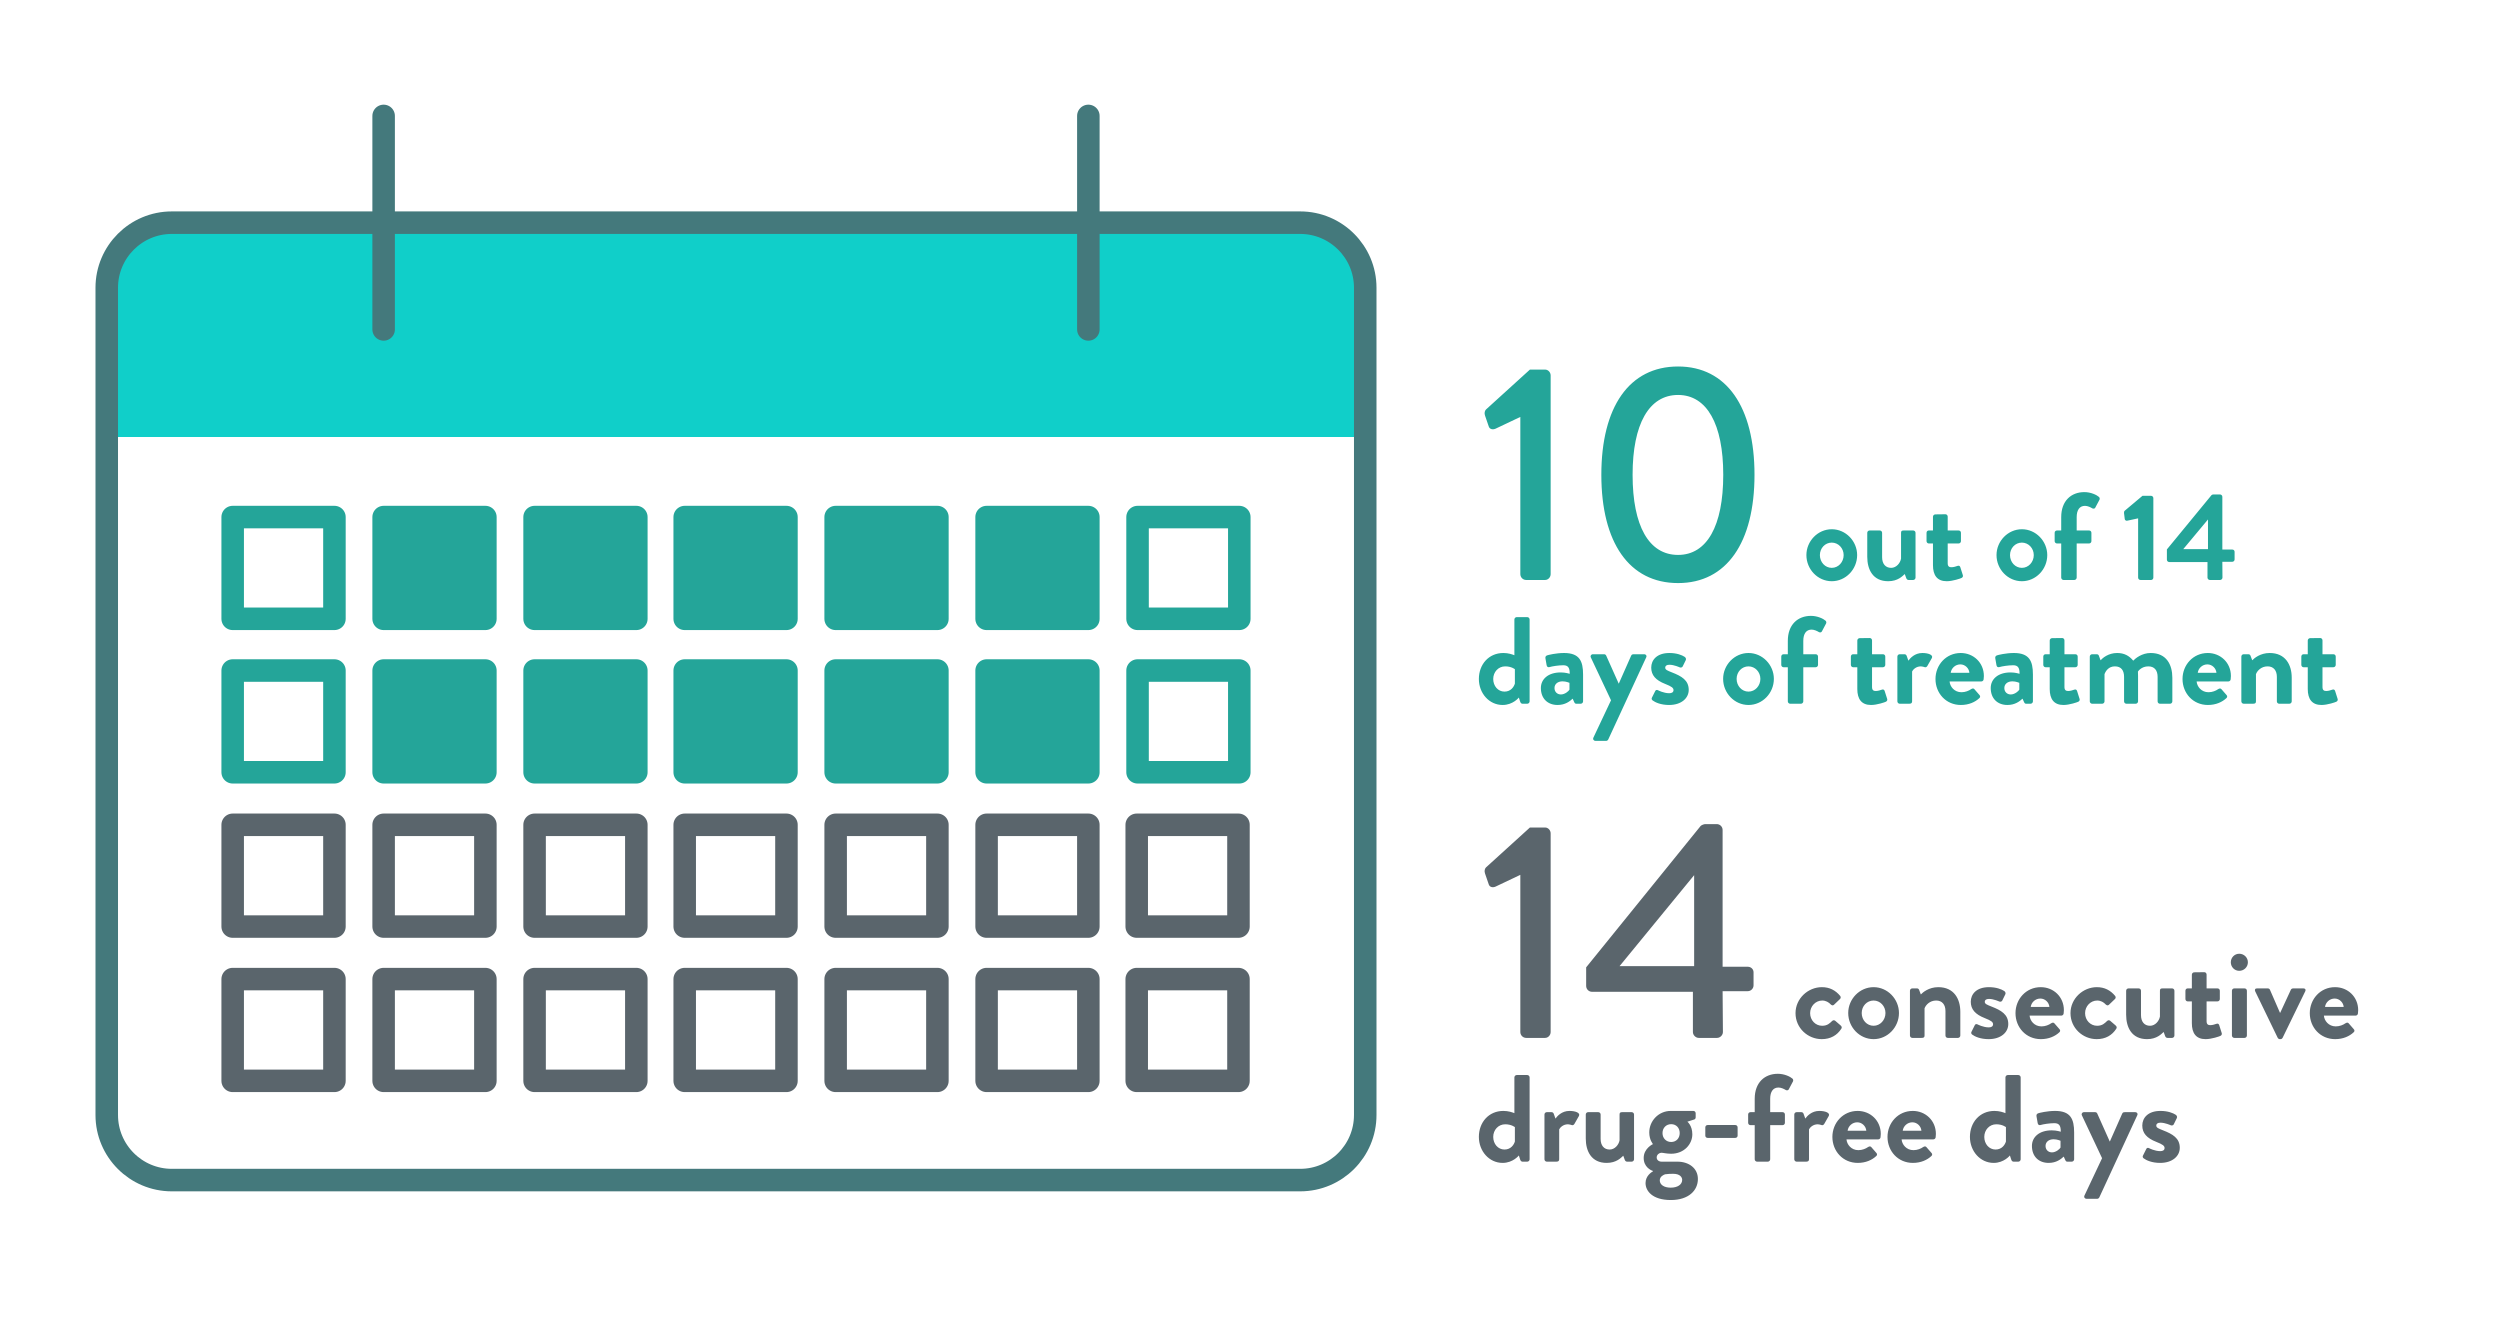 <svg width="404" height="215" viewBox="0 0 404 215" fill="none" xmlns="http://www.w3.org/2000/svg">
<path d="M245.685 92.775V67.375L241.685 69.275C241.235 69.475 240.735 69.375 240.585 68.925L239.985 67.175C239.835 66.775 239.935 66.375 240.135 66.175L247.235 59.725H249.685C250.185 59.725 250.585 60.175 250.585 60.675V92.775C250.585 93.275 250.185 93.725 249.685 93.725H246.635C246.085 93.725 245.685 93.275 245.685 92.775ZM271.177 94.225C263.277 94.225 258.777 87.675 258.777 76.725C258.777 65.775 263.277 59.225 271.177 59.225C279.027 59.225 283.527 65.775 283.527 76.725C283.527 87.675 279.027 94.225 271.177 94.225ZM271.177 89.675C275.827 89.675 278.477 85.025 278.477 76.725C278.477 68.525 275.827 63.825 271.177 63.825C266.477 63.825 263.827 68.525 263.827 76.725C263.827 85.025 266.477 89.675 271.177 89.675ZM291.914 89.705C291.914 87.445 293.754 85.525 296.014 85.525C298.274 85.525 300.114 87.445 300.114 89.705C300.114 92.005 298.274 93.925 296.014 93.925C293.754 93.925 291.914 92.005 291.914 89.705ZM294.094 89.705C294.094 90.845 294.934 91.765 296.014 91.765C297.074 91.765 297.934 90.845 297.934 89.705C297.934 88.585 297.074 87.685 296.014 87.685C294.934 87.685 294.094 88.585 294.094 89.705ZM301.749 89.985V86.105C301.749 85.885 301.929 85.725 302.129 85.725H303.769C303.969 85.725 304.149 85.885 304.149 86.105V90.045C304.149 91.105 304.689 91.765 305.609 91.765C306.449 91.765 307.089 90.985 307.209 90.265V86.105C307.209 85.805 307.329 85.725 307.649 85.725H309.169C309.369 85.725 309.549 85.885 309.549 86.105V93.345C309.549 93.545 309.369 93.725 309.169 93.725H308.429C308.229 93.725 308.109 93.585 308.049 93.425L307.809 92.765C307.449 93.085 306.709 93.925 305.129 93.925C302.649 93.925 301.749 92.025 301.749 89.985ZM312.368 91.345V87.825H311.688C311.488 87.825 311.328 87.645 311.328 87.445V86.105C311.328 85.885 311.488 85.725 311.688 85.725H312.368V83.505C312.368 83.305 312.548 83.125 312.748 83.125L314.388 83.105C314.588 83.105 314.748 83.285 314.748 83.485V85.725H316.508C316.728 85.725 316.888 85.885 316.888 86.105V87.445C316.888 87.645 316.728 87.825 316.508 87.825H314.748V91.025C314.748 91.585 315.048 91.665 315.368 91.665C315.708 91.665 316.128 91.525 316.348 91.445C316.568 91.365 316.728 91.465 316.788 91.665L317.188 92.925C317.268 93.125 317.168 93.325 316.968 93.405C316.868 93.465 315.568 93.925 314.588 93.925C313.048 93.925 312.368 92.965 312.368 91.345ZM322.637 89.705C322.637 87.445 324.477 85.525 326.737 85.525C328.997 85.525 330.837 87.445 330.837 89.705C330.837 92.005 328.997 93.925 326.737 93.925C324.477 93.925 322.637 92.005 322.637 89.705ZM324.817 89.705C324.817 90.845 325.657 91.765 326.737 91.765C327.797 91.765 328.657 90.845 328.657 89.705C328.657 88.585 327.797 87.685 326.737 87.685C325.657 87.685 324.817 88.585 324.817 89.705ZM333.092 93.345V87.825H332.412C332.192 87.825 332.032 87.645 332.032 87.445V86.105C332.032 85.885 332.192 85.725 332.412 85.725H333.092V83.565C333.092 80.925 334.712 79.525 336.832 79.525C337.892 79.525 338.832 79.985 339.192 80.305C339.312 80.405 339.352 80.625 339.272 80.765L338.592 82.045C338.512 82.205 338.292 82.245 338.112 82.145C337.852 81.985 337.372 81.745 336.932 81.745C336.072 81.745 335.592 82.405 335.592 83.565V85.725H337.592C337.812 85.725 337.972 85.885 337.972 86.105V87.445C337.972 87.645 337.812 87.825 337.592 87.825H335.592V93.345C335.592 93.545 335.412 93.725 335.212 93.725H333.472C333.272 93.725 333.092 93.545 333.092 93.345ZM345.521 93.345V83.765L343.761 84.145C343.581 84.185 343.381 84.065 343.361 83.885L343.241 82.905C343.221 82.745 343.261 82.625 343.341 82.545L346.221 80.125H347.621C347.821 80.125 347.981 80.305 347.981 80.505V93.345C347.981 93.545 347.821 93.725 347.621 93.725H345.901C345.681 93.725 345.521 93.545 345.521 93.345ZM350.55 90.825C350.33 90.825 350.17 90.645 350.17 90.445V88.785L357.37 80.025C357.43 79.965 357.53 79.905 357.67 79.905H358.75C358.95 79.905 359.13 80.065 359.13 80.285V88.805H360.73C360.95 88.805 361.11 88.965 361.11 89.165V90.405C361.11 90.605 360.95 90.785 360.73 90.785H359.13L359.15 93.345C359.15 93.545 358.97 93.725 358.77 93.725H357.11C356.91 93.725 356.73 93.545 356.73 93.345V90.825H350.55ZM352.81 88.745H356.81V83.945L352.81 88.745ZM238.985 109.725C238.985 107.385 240.565 105.525 242.945 105.525C243.745 105.525 244.365 105.745 244.725 105.885V100.105C244.725 99.905 244.905 99.725 245.105 99.725H246.805C247.005 99.725 247.185 99.905 247.185 100.105V113.345C247.185 113.545 247.005 113.725 246.805 113.725H246.025C245.845 113.725 245.705 113.565 245.645 113.345L245.445 112.725C245.445 112.725 244.505 113.925 242.825 113.925C240.645 113.925 238.985 112.025 238.985 109.725ZM241.305 109.725C241.305 110.845 242.065 111.765 243.125 111.765C244.185 111.765 244.665 110.945 244.805 110.465V108.145C244.805 108.145 244.245 107.685 243.245 107.685C242.125 107.685 241.305 108.605 241.305 109.725ZM249.005 111.185C249.005 109.765 250.165 108.665 252.205 108.665C253.005 108.665 253.665 108.885 253.665 108.885C253.685 107.865 253.365 107.505 252.625 107.505C251.885 107.505 250.845 107.665 250.385 107.805C250.105 107.885 249.965 107.705 249.925 107.445L249.745 106.405C249.685 106.105 249.845 105.965 250.025 105.905C250.185 105.845 251.465 105.525 252.745 105.525C255.245 105.525 255.825 106.825 255.825 109.005V113.345C255.825 113.545 255.645 113.725 255.445 113.725H254.725C254.585 113.725 254.485 113.665 254.385 113.445L254.145 112.905C253.685 113.325 252.945 113.925 251.705 113.925C250.105 113.925 249.005 112.885 249.005 111.185ZM251.205 111.185C251.205 111.785 251.625 112.225 252.245 112.225C252.885 112.225 253.505 111.685 253.625 111.445V110.345C253.625 110.345 253.085 110.105 252.505 110.105C251.725 110.105 251.205 110.545 251.205 111.185ZM260.34 113.165L257.08 106.245C256.96 105.985 257.12 105.725 257.42 105.725H259.22C259.4 105.725 259.5 105.825 259.56 105.945L261.58 110.465H261.6L263.6 105.945C263.7 105.745 263.84 105.725 264.08 105.725H265.68C266 105.725 266.16 105.985 266.02 106.245L259.9 119.485C259.84 119.605 259.72 119.725 259.56 119.725H257.84C257.54 119.725 257.36 119.465 257.5 119.185L260.34 113.165ZM267.058 113.185C266.938 113.085 266.858 112.925 266.938 112.765L267.478 111.685C267.558 111.485 267.758 111.445 267.938 111.545C267.938 111.545 268.838 112.025 269.758 112.025C270.158 112.025 270.438 111.865 270.438 111.525C270.438 111.165 270.158 110.945 269.098 110.525C267.558 109.925 266.838 109.105 266.838 107.885C266.838 106.665 267.738 105.525 269.778 105.525C270.958 105.525 271.818 105.865 272.238 106.145C272.418 106.265 272.518 106.485 272.418 106.685L271.918 107.705C271.818 107.885 271.598 107.905 271.438 107.845C271.438 107.845 270.538 107.425 269.778 107.425C269.298 107.425 269.098 107.625 269.098 107.885C269.098 108.245 269.458 108.365 270.198 108.665C271.738 109.265 272.898 109.925 272.898 111.485C272.898 112.805 271.738 113.925 269.718 113.925C268.398 113.925 267.478 113.505 267.058 113.185ZM278.457 109.705C278.457 107.445 280.297 105.525 282.557 105.525C284.817 105.525 286.657 107.445 286.657 109.705C286.657 112.005 284.817 113.925 282.557 113.925C280.297 113.925 278.457 112.005 278.457 109.705ZM280.637 109.705C280.637 110.845 281.477 111.765 282.557 111.765C283.617 111.765 284.477 110.845 284.477 109.705C284.477 108.585 283.617 107.685 282.557 107.685C281.477 107.685 280.637 108.585 280.637 109.705ZM288.912 113.345V107.825H288.232C288.012 107.825 287.852 107.645 287.852 107.445V106.105C287.852 105.885 288.012 105.725 288.232 105.725H288.912V103.565C288.912 100.925 290.532 99.525 292.652 99.525C293.712 99.525 294.652 99.985 295.012 100.305C295.132 100.405 295.172 100.625 295.092 100.765L294.412 102.045C294.332 102.205 294.112 102.245 293.932 102.145C293.672 101.985 293.192 101.745 292.752 101.745C291.892 101.745 291.412 102.405 291.412 103.565V105.725H293.412C293.632 105.725 293.792 105.885 293.792 106.105V107.445C293.792 107.645 293.632 107.825 293.412 107.825H291.412V113.345C291.412 113.545 291.232 113.725 291.032 113.725H289.292C289.092 113.725 288.912 113.545 288.912 113.345ZM300.141 111.345V107.825H299.461C299.261 107.825 299.101 107.645 299.101 107.445V106.105C299.101 105.885 299.261 105.725 299.461 105.725H300.141V103.505C300.141 103.305 300.321 103.125 300.521 103.125L302.161 103.105C302.361 103.105 302.521 103.285 302.521 103.485V105.725H304.281C304.501 105.725 304.661 105.885 304.661 106.105V107.445C304.661 107.645 304.501 107.825 304.281 107.825H302.521V111.025C302.521 111.585 302.821 111.665 303.141 111.665C303.481 111.665 303.901 111.525 304.121 111.445C304.341 111.365 304.501 111.465 304.561 111.665L304.961 112.925C305.041 113.125 304.941 113.325 304.741 113.405C304.641 113.465 303.341 113.925 302.361 113.925C300.821 113.925 300.141 112.965 300.141 111.345ZM306.616 113.345V106.105C306.616 105.885 306.796 105.725 306.996 105.725H307.756C307.936 105.725 308.056 105.825 308.116 105.985L308.396 106.765C308.676 106.365 309.416 105.525 310.656 105.525C311.596 105.525 312.436 105.825 312.196 106.325L311.456 107.625C311.356 107.805 311.156 107.885 310.996 107.805C310.936 107.785 310.636 107.685 310.416 107.685C309.616 107.685 309.136 108.225 308.996 108.505V113.345C308.996 113.625 308.816 113.725 308.536 113.725H306.996C306.796 113.725 306.616 113.545 306.616 113.345ZM312.774 109.725C312.774 107.465 314.474 105.525 316.854 105.525C318.914 105.525 320.594 107.085 320.594 109.245C320.594 109.385 320.574 109.645 320.554 109.785C320.534 109.985 320.354 110.125 320.174 110.125H315.054C315.114 110.945 315.814 111.865 316.974 111.865C317.594 111.865 318.174 111.625 318.534 111.365C318.734 111.245 318.914 111.205 319.054 111.365L319.874 112.305C320.014 112.445 320.054 112.665 319.854 112.825C319.194 113.445 318.174 113.925 316.874 113.925C314.474 113.925 312.774 112.025 312.774 109.725ZM315.234 108.725H318.254C318.194 107.985 317.554 107.365 316.794 107.365C315.994 107.365 315.334 107.965 315.234 108.725ZM321.7 111.185C321.7 109.765 322.86 108.665 324.9 108.665C325.7 108.665 326.36 108.885 326.36 108.885C326.38 107.865 326.06 107.505 325.32 107.505C324.58 107.505 323.54 107.665 323.08 107.805C322.8 107.885 322.66 107.705 322.62 107.445L322.44 106.405C322.38 106.105 322.54 105.965 322.72 105.905C322.88 105.845 324.16 105.525 325.44 105.525C327.94 105.525 328.52 106.825 328.52 109.005V113.345C328.52 113.545 328.34 113.725 328.14 113.725H327.42C327.28 113.725 327.18 113.665 327.08 113.445L326.84 112.905C326.38 113.325 325.64 113.925 324.4 113.925C322.8 113.925 321.7 112.885 321.7 111.185ZM323.9 111.185C323.9 111.785 324.32 112.225 324.94 112.225C325.58 112.225 326.2 111.685 326.32 111.445V110.345C326.32 110.345 325.78 110.105 325.2 110.105C324.42 110.105 323.9 110.545 323.9 111.185ZM331.235 111.345V107.825H330.555C330.355 107.825 330.195 107.645 330.195 107.445V106.105C330.195 105.885 330.355 105.725 330.555 105.725H331.235V103.505C331.235 103.305 331.415 103.125 331.615 103.125L333.255 103.105C333.455 103.105 333.615 103.285 333.615 103.485V105.725H335.375C335.595 105.725 335.755 105.885 335.755 106.105V107.445C335.755 107.645 335.595 107.825 335.375 107.825H333.615V111.025C333.615 111.585 333.915 111.665 334.235 111.665C334.575 111.665 334.995 111.525 335.215 111.445C335.435 111.365 335.595 111.465 335.655 111.665L336.055 112.925C336.135 113.125 336.035 113.325 335.835 113.405C335.735 113.465 334.435 113.925 333.455 113.925C331.915 113.925 331.235 112.965 331.235 111.345ZM337.71 113.345V106.105C337.71 105.885 337.89 105.725 338.09 105.725H338.83C339.01 105.725 339.13 105.825 339.17 105.945L339.45 106.705C339.79 106.325 340.71 105.525 342.13 105.525C343.27 105.525 344.07 105.965 344.73 106.765C345.07 106.405 346.11 105.525 347.55 105.525C350.11 105.525 351.05 107.425 351.05 109.525V113.345C351.05 113.545 350.89 113.725 350.67 113.725H349.05C348.83 113.725 348.67 113.545 348.67 113.345V109.385C348.67 108.345 348.17 107.685 347.17 107.685C346.01 107.685 345.49 108.525 345.49 108.525C345.49 108.525 345.51 108.925 345.51 109.285V113.345C345.51 113.545 345.33 113.725 345.13 113.725H343.63C343.41 113.725 343.25 113.545 343.25 113.345V109.385C343.25 108.345 342.79 107.685 341.77 107.685C340.77 107.685 340.29 108.405 340.09 108.945V113.345C340.09 113.545 339.91 113.725 339.71 113.725H338.09C337.89 113.725 337.71 113.545 337.71 113.345ZM352.696 109.725C352.696 107.465 354.396 105.525 356.776 105.525C358.836 105.525 360.516 107.085 360.516 109.245C360.516 109.385 360.496 109.645 360.476 109.785C360.456 109.985 360.276 110.125 360.096 110.125H354.976C355.036 110.945 355.736 111.865 356.896 111.865C357.516 111.865 358.096 111.625 358.456 111.365C358.656 111.245 358.836 111.205 358.976 111.365L359.796 112.305C359.936 112.445 359.976 112.665 359.776 112.825C359.116 113.445 358.096 113.925 356.796 113.925C354.396 113.925 352.696 112.025 352.696 109.725ZM355.156 108.725H358.176C358.116 107.985 357.476 107.365 356.716 107.365C355.916 107.365 355.256 107.965 355.156 108.725ZM362.202 113.345V106.105C362.202 105.885 362.382 105.725 362.582 105.725H363.342C363.522 105.725 363.622 105.825 363.682 105.965L363.962 106.705C364.262 106.385 365.242 105.525 366.782 105.525C369.322 105.525 370.342 107.425 370.342 109.505V113.345C370.342 113.545 370.162 113.725 369.962 113.725H368.322C368.102 113.725 367.942 113.545 367.942 113.345V109.385C367.942 108.345 367.402 107.685 366.442 107.685C365.402 107.685 364.762 108.405 364.562 108.945V113.345C364.562 113.625 364.442 113.725 364.062 113.725H362.582C362.382 113.725 362.202 113.545 362.202 113.345ZM372.934 111.345V107.825H372.254C372.054 107.825 371.894 107.645 371.894 107.445V106.105C371.894 105.885 372.054 105.725 372.254 105.725H372.934V103.505C372.934 103.305 373.114 103.125 373.314 103.125L374.954 103.105C375.154 103.105 375.314 103.285 375.314 103.485V105.725H377.074C377.294 105.725 377.454 105.885 377.454 106.105V107.445C377.454 107.645 377.294 107.825 377.074 107.825H375.314V111.025C375.314 111.585 375.614 111.665 375.934 111.665C376.274 111.665 376.694 111.525 376.914 111.445C377.134 111.365 377.294 111.465 377.354 111.665L377.754 112.925C377.834 113.125 377.734 113.325 377.534 113.405C377.434 113.465 376.134 113.925 375.154 113.925C373.614 113.925 372.934 112.965 372.934 111.345Z" fill="#24A599"/>
<path d="M245.685 166.775V141.375L241.685 143.275C241.235 143.475 240.735 143.375 240.585 142.925L239.985 141.175C239.835 140.775 239.935 140.375 240.135 140.175L247.235 133.725H249.685C250.185 133.725 250.585 134.175 250.585 134.675V166.775C250.585 167.275 250.185 167.725 249.685 167.725H246.635C246.085 167.725 245.685 167.275 245.685 166.775ZM257.273 160.275C256.723 160.275 256.323 159.825 256.323 159.325V156.325L274.823 133.475C274.973 133.325 275.373 133.175 275.573 133.175H277.423C277.923 133.175 278.373 133.575 278.373 134.125V156.225H282.423C282.973 156.225 283.373 156.625 283.373 157.125V159.225C283.373 159.725 282.973 160.175 282.423 160.175H278.373L278.423 166.775C278.423 167.275 277.973 167.725 277.473 167.725H274.523C274.023 167.725 273.573 167.275 273.573 166.775V160.275H257.273ZM261.723 156.125H273.773V141.425L261.723 156.125ZM290.156 163.725C290.156 161.365 292.176 159.525 294.416 159.525C295.656 159.525 296.616 160.025 297.376 160.945C297.516 161.125 297.476 161.365 297.276 161.505L296.356 162.385C296.176 162.545 295.996 162.445 295.856 162.325C295.536 161.965 295.036 161.685 294.476 161.685C293.396 161.685 292.516 162.605 292.516 163.725C292.516 164.865 293.376 165.765 294.456 165.765C295.316 165.765 295.696 165.345 296.056 165.005C296.196 164.865 296.396 164.825 296.556 164.945L297.416 165.685C297.616 165.845 297.696 166.045 297.556 166.245C296.876 167.305 295.816 167.925 294.396 167.925C292.136 167.925 290.156 166.125 290.156 163.725ZM298.672 163.705C298.672 161.445 300.512 159.525 302.772 159.525C305.032 159.525 306.872 161.445 306.872 163.705C306.872 166.005 305.032 167.925 302.772 167.925C300.512 167.925 298.672 166.005 298.672 163.705ZM300.852 163.705C300.852 164.845 301.692 165.765 302.772 165.765C303.832 165.765 304.692 164.845 304.692 163.705C304.692 162.585 303.832 161.685 302.772 161.685C301.692 161.685 300.852 162.585 300.852 163.705ZM308.647 167.345V160.105C308.647 159.885 308.827 159.725 309.027 159.725H309.787C309.967 159.725 310.067 159.825 310.127 159.965L310.407 160.705C310.707 160.385 311.687 159.525 313.227 159.525C315.767 159.525 316.787 161.425 316.787 163.505V167.345C316.787 167.545 316.607 167.725 316.407 167.725H314.767C314.547 167.725 314.387 167.545 314.387 167.345V163.385C314.387 162.345 313.847 161.685 312.887 161.685C311.847 161.685 311.207 162.405 311.007 162.945V167.345C311.007 167.625 310.887 167.725 310.507 167.725H309.027C308.827 167.725 308.647 167.545 308.647 167.345ZM318.698 167.185C318.578 167.085 318.498 166.925 318.578 166.765L319.118 165.685C319.198 165.485 319.398 165.445 319.578 165.545C319.578 165.545 320.478 166.025 321.398 166.025C321.798 166.025 322.078 165.865 322.078 165.525C322.078 165.165 321.798 164.945 320.738 164.525C319.198 163.925 318.478 163.105 318.478 161.885C318.478 160.665 319.378 159.525 321.418 159.525C322.598 159.525 323.458 159.865 323.878 160.145C324.058 160.265 324.158 160.485 324.058 160.685L323.558 161.705C323.458 161.885 323.238 161.905 323.078 161.845C323.078 161.845 322.178 161.425 321.418 161.425C320.938 161.425 320.738 161.625 320.738 161.885C320.738 162.245 321.098 162.365 321.838 162.665C323.378 163.265 324.538 163.925 324.538 165.485C324.538 166.805 323.378 167.925 321.358 167.925C320.038 167.925 319.118 167.505 318.698 167.185ZM325.704 163.725C325.704 161.465 327.404 159.525 329.784 159.525C331.844 159.525 333.524 161.085 333.524 163.245C333.524 163.385 333.504 163.645 333.484 163.785C333.464 163.985 333.284 164.125 333.104 164.125H327.984C328.044 164.945 328.744 165.865 329.904 165.865C330.524 165.865 331.104 165.625 331.464 165.365C331.664 165.245 331.844 165.205 331.984 165.365L332.804 166.305C332.944 166.445 332.984 166.665 332.784 166.825C332.124 167.445 331.104 167.925 329.804 167.925C327.404 167.925 325.704 166.025 325.704 163.725ZM328.164 162.725H331.184C331.124 161.985 330.484 161.365 329.724 161.365C328.924 161.365 328.264 161.965 328.164 162.725ZM334.59 163.725C334.59 161.365 336.61 159.525 338.85 159.525C340.09 159.525 341.05 160.025 341.81 160.945C341.95 161.125 341.91 161.365 341.71 161.505L340.79 162.385C340.61 162.545 340.43 162.445 340.29 162.325C339.97 161.965 339.47 161.685 338.91 161.685C337.83 161.685 336.95 162.605 336.95 163.725C336.95 164.865 337.81 165.765 338.89 165.765C339.75 165.765 340.13 165.345 340.49 165.005C340.63 164.865 340.83 164.825 340.99 164.945L341.85 165.685C342.05 165.845 342.13 166.045 341.99 166.245C341.31 167.305 340.25 167.925 338.83 167.925C336.57 167.925 334.59 166.125 334.59 163.725ZM343.585 163.985V160.105C343.585 159.885 343.765 159.725 343.965 159.725H345.605C345.805 159.725 345.985 159.885 345.985 160.105V164.045C345.985 165.105 346.525 165.765 347.445 165.765C348.285 165.765 348.925 164.985 349.045 164.265V160.105C349.045 159.805 349.165 159.725 349.485 159.725H351.005C351.205 159.725 351.385 159.885 351.385 160.105V167.345C351.385 167.545 351.205 167.725 351.005 167.725H350.265C350.065 167.725 349.945 167.585 349.885 167.425L349.645 166.765C349.285 167.085 348.545 167.925 346.965 167.925C344.485 167.925 343.585 166.025 343.585 163.985ZM354.204 165.345V161.825H353.524C353.324 161.825 353.164 161.645 353.164 161.445V160.105C353.164 159.885 353.324 159.725 353.524 159.725H354.204V157.505C354.204 157.305 354.384 157.125 354.584 157.125L356.224 157.105C356.424 157.105 356.584 157.285 356.584 157.485V159.725H358.344C358.564 159.725 358.724 159.885 358.724 160.105V161.445C358.724 161.645 358.564 161.825 358.344 161.825H356.584V165.025C356.584 165.585 356.884 165.665 357.204 165.665C357.544 165.665 357.964 165.525 358.184 165.445C358.404 165.365 358.564 165.465 358.624 165.665L359.024 166.925C359.104 167.125 359.004 167.325 358.804 167.405C358.704 167.465 357.404 167.925 356.424 167.925C354.884 167.925 354.204 166.965 354.204 165.345ZM361.859 156.885C361.099 156.885 360.499 156.265 360.499 155.505C360.499 154.745 361.099 154.125 361.859 154.125C362.639 154.125 363.259 154.745 363.259 155.505C363.259 156.265 362.639 156.885 361.859 156.885ZM360.679 167.345V160.105C360.679 159.885 360.859 159.725 361.059 159.725H362.719C362.919 159.725 363.099 159.885 363.099 160.105V167.345C363.099 167.545 362.919 167.725 362.719 167.725H361.059C360.859 167.725 360.679 167.545 360.679 167.345ZM368.083 167.725L364.443 160.205C364.323 159.945 364.423 159.725 364.723 159.725H366.463C366.663 159.725 366.763 159.825 366.823 159.945L368.443 163.665C368.463 163.665 368.483 163.665 368.483 163.665L370.203 159.945C370.303 159.745 370.463 159.725 370.683 159.725H372.243C372.543 159.725 372.663 159.945 372.523 160.205L368.863 167.725C368.803 167.825 368.703 167.925 368.523 167.925H368.423C368.243 167.925 368.143 167.825 368.083 167.725ZM373.262 163.725C373.262 161.465 374.962 159.525 377.342 159.525C379.402 159.525 381.082 161.085 381.082 163.245C381.082 163.385 381.062 163.645 381.042 163.785C381.022 163.985 380.842 164.125 380.662 164.125H375.542C375.602 164.945 376.302 165.865 377.462 165.865C378.082 165.865 378.662 165.625 379.022 165.365C379.222 165.245 379.402 165.205 379.542 165.365L380.362 166.305C380.502 166.445 380.542 166.665 380.342 166.825C379.682 167.445 378.662 167.925 377.362 167.925C374.962 167.925 373.262 166.025 373.262 163.725ZM375.722 162.725H378.742C378.682 161.985 378.042 161.365 377.282 161.365C376.482 161.365 375.822 161.965 375.722 162.725ZM238.985 183.725C238.985 181.385 240.565 179.525 242.945 179.525C243.745 179.525 244.365 179.745 244.725 179.885V174.105C244.725 173.905 244.905 173.725 245.105 173.725H246.805C247.005 173.725 247.185 173.905 247.185 174.105V187.345C247.185 187.545 247.005 187.725 246.805 187.725H246.025C245.845 187.725 245.705 187.565 245.645 187.345L245.445 186.725C245.445 186.725 244.505 187.925 242.825 187.925C240.645 187.925 238.985 186.025 238.985 183.725ZM241.305 183.725C241.305 184.845 242.065 185.765 243.125 185.765C244.185 185.765 244.665 184.945 244.805 184.465V182.145C244.805 182.145 244.245 181.685 243.245 181.685C242.125 181.685 241.305 182.605 241.305 183.725ZM249.585 187.345V180.105C249.585 179.885 249.765 179.725 249.965 179.725H250.725C250.905 179.725 251.025 179.825 251.085 179.985L251.365 180.765C251.645 180.365 252.385 179.525 253.625 179.525C254.565 179.525 255.405 179.825 255.165 180.325L254.425 181.625C254.325 181.805 254.125 181.885 253.965 181.805C253.905 181.785 253.605 181.685 253.385 181.685C252.585 181.685 252.105 182.225 251.965 182.505V187.345C251.965 187.625 251.785 187.725 251.505 187.725H249.965C249.765 187.725 249.585 187.545 249.585 187.345ZM256.261 183.985V180.105C256.261 179.885 256.441 179.725 256.641 179.725H258.281C258.481 179.725 258.661 179.885 258.661 180.105V184.045C258.661 185.105 259.201 185.765 260.121 185.765C260.961 185.765 261.601 184.985 261.721 184.265V180.105C261.721 179.805 261.841 179.725 262.161 179.725H263.681C263.881 179.725 264.061 179.885 264.061 180.105V187.345C264.061 187.545 263.881 187.725 263.681 187.725H262.941C262.741 187.725 262.621 187.585 262.561 187.425L262.321 186.765C261.961 187.085 261.221 187.925 259.641 187.925C257.161 187.925 256.261 186.025 256.261 183.985ZM265.62 187.125C265.62 185.565 267.12 184.885 267.12 184.885C267.12 184.885 266.52 184.205 266.52 183.005C266.52 181.145 268.02 179.525 270 179.525H273.64C273.86 179.525 274.02 179.685 274.02 179.905V180.565C274.02 180.705 273.94 180.865 273.8 180.905L272.68 181.265C272.68 181.265 273.48 181.885 273.48 183.305C273.48 184.885 272.16 186.445 270.06 186.445C269.3 186.445 268.78 186.285 268.46 186.285C268.18 186.285 267.72 186.565 267.72 187.045C267.72 187.465 268.08 187.725 268.52 187.725H271.08C272.9 187.725 274.38 188.765 274.38 190.525C274.38 192.365 272.9 193.925 270 193.925C267.04 193.925 265.92 192.465 265.92 191.185C265.92 189.985 266.92 189.405 267.12 189.285V189.225C266.78 189.125 265.62 188.585 265.62 187.125ZM268.66 183.105C268.66 183.945 269.26 184.545 270.06 184.545C270.88 184.545 271.44 183.945 271.44 183.105C271.44 182.265 270.88 181.665 270.06 181.665C269.26 181.665 268.66 182.265 268.66 183.105ZM268.22 190.745C268.22 191.445 268.9 191.925 269.98 191.925C271.1 191.925 271.84 191.425 271.84 190.665C271.84 190.305 271.56 189.685 270.38 189.685C269.94 189.685 269.5 189.705 269.08 189.765C268.84 189.845 268.22 190.125 268.22 190.745ZM275.958 183.885C275.738 183.885 275.578 183.725 275.578 183.525V182.185C275.578 181.965 275.738 181.805 275.958 181.805H280.418C280.638 181.805 280.798 181.965 280.798 182.185V183.525C280.798 183.725 280.638 183.885 280.418 183.885H275.958ZM283.561 187.345V181.825H282.881C282.661 181.825 282.501 181.645 282.501 181.445V180.105C282.501 179.885 282.661 179.725 282.881 179.725H283.561V177.565C283.561 174.925 285.181 173.525 287.301 173.525C288.361 173.525 289.301 173.985 289.661 174.305C289.781 174.405 289.821 174.625 289.741 174.765L289.061 176.045C288.981 176.205 288.761 176.245 288.581 176.145C288.321 175.985 287.841 175.745 287.401 175.745C286.541 175.745 286.061 176.405 286.061 177.565V179.725H288.061C288.281 179.725 288.441 179.885 288.441 180.105V181.445C288.441 181.645 288.281 181.825 288.061 181.825H286.061V187.345C286.061 187.545 285.881 187.725 285.681 187.725H283.941C283.741 187.725 283.561 187.545 283.561 187.345ZM289.956 187.345V180.105C289.956 179.885 290.136 179.725 290.336 179.725H291.096C291.276 179.725 291.396 179.825 291.456 179.985L291.736 180.765C292.016 180.365 292.756 179.525 293.996 179.525C294.936 179.525 295.776 179.825 295.536 180.325L294.796 181.625C294.696 181.805 294.496 181.885 294.336 181.805C294.276 181.785 293.976 181.685 293.756 181.685C292.956 181.685 292.476 182.225 292.336 182.505V187.345C292.336 187.625 292.156 187.725 291.876 187.725H290.336C290.136 187.725 289.956 187.545 289.956 187.345ZM296.114 183.725C296.114 181.465 297.814 179.525 300.194 179.525C302.254 179.525 303.934 181.085 303.934 183.245C303.934 183.385 303.914 183.645 303.894 183.785C303.874 183.985 303.694 184.125 303.514 184.125H298.394C298.454 184.945 299.154 185.865 300.314 185.865C300.934 185.865 301.514 185.625 301.874 185.365C302.074 185.245 302.254 185.205 302.394 185.365L303.214 186.305C303.354 186.445 303.394 186.665 303.194 186.825C302.534 187.445 301.514 187.925 300.214 187.925C297.814 187.925 296.114 186.025 296.114 183.725ZM298.574 182.725H301.594C301.534 181.985 300.894 181.365 300.134 181.365C299.334 181.365 298.674 181.965 298.574 182.725ZM305.02 183.725C305.02 181.465 306.72 179.525 309.1 179.525C311.16 179.525 312.84 181.085 312.84 183.245C312.84 183.385 312.82 183.645 312.8 183.785C312.78 183.985 312.6 184.125 312.42 184.125H307.3C307.36 184.945 308.06 185.865 309.22 185.865C309.84 185.865 310.42 185.625 310.78 185.365C310.98 185.245 311.16 185.205 311.3 185.365L312.12 186.305C312.26 186.445 312.3 186.665 312.1 186.825C311.44 187.445 310.42 187.925 309.12 187.925C306.72 187.925 305.02 186.025 305.02 183.725ZM307.48 182.725H310.5C310.44 181.985 309.8 181.365 309.04 181.365C308.24 181.365 307.58 181.965 307.48 182.725ZM318.34 183.725C318.34 181.385 319.92 179.525 322.3 179.525C323.1 179.525 323.72 179.745 324.08 179.885V174.105C324.08 173.905 324.26 173.725 324.46 173.725H326.16C326.36 173.725 326.54 173.905 326.54 174.105V187.345C326.54 187.545 326.36 187.725 326.16 187.725H325.38C325.2 187.725 325.06 187.565 325 187.345L324.8 186.725C324.8 186.725 323.86 187.925 322.18 187.925C320 187.925 318.34 186.025 318.34 183.725ZM320.66 183.725C320.66 184.845 321.42 185.765 322.48 185.765C323.54 185.765 324.02 184.945 324.16 184.465V182.145C324.16 182.145 323.6 181.685 322.6 181.685C321.48 181.685 320.66 182.605 320.66 183.725ZM328.36 185.185C328.36 183.765 329.52 182.665 331.56 182.665C332.36 182.665 333.02 182.885 333.02 182.885C333.04 181.865 332.72 181.505 331.98 181.505C331.24 181.505 330.2 181.665 329.74 181.805C329.46 181.885 329.32 181.705 329.28 181.445L329.1 180.405C329.04 180.105 329.2 179.965 329.38 179.905C329.54 179.845 330.82 179.525 332.1 179.525C334.6 179.525 335.18 180.825 335.18 183.005V187.345C335.18 187.545 335 187.725 334.8 187.725H334.08C333.94 187.725 333.84 187.665 333.74 187.445L333.5 186.905C333.04 187.325 332.3 187.925 331.06 187.925C329.46 187.925 328.36 186.885 328.36 185.185ZM330.56 185.185C330.56 185.785 330.98 186.225 331.6 186.225C332.24 186.225 332.86 185.685 332.98 185.445V184.345C332.98 184.345 332.44 184.105 331.86 184.105C331.08 184.105 330.56 184.545 330.56 185.185ZM339.695 187.165L336.435 180.245C336.315 179.985 336.475 179.725 336.775 179.725H338.575C338.755 179.725 338.855 179.825 338.915 179.945L340.935 184.465H340.955L342.955 179.945C343.055 179.745 343.195 179.725 343.435 179.725H345.035C345.355 179.725 345.515 179.985 345.375 180.245L339.255 193.485C339.195 193.605 339.075 193.725 338.915 193.725H337.195C336.895 193.725 336.715 193.465 336.855 193.185L339.695 187.165ZM346.413 187.185C346.293 187.085 346.213 186.925 346.293 186.765L346.833 185.685C346.913 185.485 347.113 185.445 347.293 185.545C347.293 185.545 348.193 186.025 349.113 186.025C349.513 186.025 349.793 185.865 349.793 185.525C349.793 185.165 349.513 184.945 348.453 184.525C346.913 183.925 346.193 183.105 346.193 181.885C346.193 180.665 347.093 179.525 349.133 179.525C350.313 179.525 351.173 179.865 351.593 180.145C351.773 180.265 351.873 180.485 351.773 180.685L351.273 181.705C351.173 181.885 350.953 181.905 350.793 181.845C350.793 181.845 349.893 181.425 349.133 181.425C348.653 181.425 348.453 181.625 348.453 181.885C348.453 182.245 348.813 182.365 349.553 182.665C351.093 183.265 352.253 183.925 352.253 185.485C352.253 186.805 351.093 187.925 349.073 187.925C347.753 187.925 346.833 187.505 346.413 187.185Z" fill="#5A656C"/>
<path d="M220.622 70.62H17.251V47.44C17.251 41.105 22.372 35.984 28.707 35.984H209.166C215.501 35.984 220.622 41.105 220.622 47.44V70.62Z" fill="#10CFC9"/>
<path d="M54.044 83.559H37.601V100.001H54.044V83.559Z" stroke="#24A599" stroke-width="3.639" stroke-linecap="round" stroke-linejoin="round"/>
<path d="M78.438 83.559H61.995V100.001H78.438V83.559Z" fill="#24A599" stroke="#24A599" stroke-width="1.887" stroke-miterlimit="10"/>
<path d="M78.438 83.559H61.995V100.001H78.438V83.559Z" stroke="#24A599" stroke-width="3.639" stroke-linecap="round" stroke-linejoin="round"/>
<path d="M102.831 83.559H86.389V100.001H102.831V83.559Z" fill="#24A599" stroke="#24A599" stroke-width="1.887" stroke-miterlimit="10"/>
<path d="M102.831 83.559H86.389V100.001H102.831V83.559Z" stroke="#24A599" stroke-width="3.639" stroke-linecap="round" stroke-linejoin="round"/>
<path d="M127.09 83.559H110.648V100.001H127.09V83.559Z" fill="#24A599" stroke="#24A599" stroke-width="1.887" stroke-miterlimit="10"/>
<path d="M127.09 83.559H110.648V100.001H127.09V83.559Z" stroke="#24A599" stroke-width="3.639" stroke-linecap="round" stroke-linejoin="round"/>
<path d="M151.484 83.559H135.041V100.001H151.484V83.559Z" fill="#24A599" stroke="#24A599" stroke-width="1.887" stroke-miterlimit="10"/>
<path d="M151.484 83.559H135.041V100.001H151.484V83.559Z" stroke="#24A599" stroke-width="3.639" stroke-linecap="round" stroke-linejoin="round"/>
<path d="M175.878 83.559H159.435V100.001H175.878V83.559Z" fill="#24A599" stroke="#24A599" stroke-width="1.887" stroke-miterlimit="10"/>
<path d="M175.878 83.559H159.435V100.001H175.878V83.559Z" stroke="#24A599" stroke-width="3.639" stroke-linecap="round" stroke-linejoin="round"/>
<path d="M200.271 83.559H183.829V100.001H200.271V83.559Z" stroke="#24A599" stroke-width="3.639" stroke-linecap="round" stroke-linejoin="round"/>
<path d="M54.044 108.357H37.601V124.799H54.044V108.357Z" stroke="#24A599" stroke-width="3.639" stroke-linecap="round" stroke-linejoin="round"/>
<path d="M78.438 108.357H61.995V124.799H78.438V108.357Z" fill="#24A599" stroke="#24A599" stroke-width="1.887" stroke-miterlimit="10"/>
<path d="M78.438 108.357H61.995V124.799H78.438V108.357Z" stroke="#24A599" stroke-width="3.639" stroke-linecap="round" stroke-linejoin="round"/>
<path d="M102.831 108.357H86.389V124.799H102.831V108.357Z" fill="#24A599" stroke="#24A599" stroke-width="1.887" stroke-miterlimit="10"/>
<path d="M102.831 108.357H86.389V124.799H102.831V108.357Z" stroke="#24A599" stroke-width="3.639" stroke-linecap="round" stroke-linejoin="round"/>
<path d="M127.09 108.357H110.648V124.799H127.09V108.357Z" fill="#24A599" stroke="#24A599" stroke-width="1.887" stroke-miterlimit="10"/>
<path d="M127.09 108.357H110.648V124.799H127.09V108.357Z" stroke="#24A599" stroke-width="3.639" stroke-linecap="round" stroke-linejoin="round"/>
<path d="M151.484 108.357H135.041V124.799H151.484V108.357Z" fill="#24A599" stroke="#24A599" stroke-width="1.887" stroke-miterlimit="10"/>
<path d="M151.484 108.357H135.041V124.799H151.484V108.357Z" stroke="#24A599" stroke-width="3.639" stroke-linecap="round" stroke-linejoin="round"/>
<path d="M175.878 108.357H159.435V124.799H175.878V108.357Z" fill="#24A599" stroke="#24A599" stroke-width="1.887" stroke-miterlimit="10"/>
<path d="M175.878 108.357H159.435V124.799H175.878V108.357Z" stroke="#24A599" stroke-width="3.639" stroke-linecap="round" stroke-linejoin="round"/>
<path d="M200.271 108.357H183.829V124.799H200.271V108.357Z" stroke="#24A599" stroke-width="3.639" stroke-linecap="round" stroke-linejoin="round"/>
<path d="M200.136 174.664H183.694V158.222H200.136V174.664ZM175.877 174.664H159.435V158.222H175.877V174.664ZM151.484 174.664H135.042V158.222H151.484V174.664ZM127.09 174.664H110.648V158.222H127.09V174.664ZM102.831 174.664H86.389V158.222H102.831V174.664ZM78.437 174.664H61.995V158.222H78.437V174.664ZM54.044 174.664H37.601V158.222H54.044V174.664ZM200.136 149.732H183.694V133.289H200.136V149.732ZM175.877 149.732H159.435V133.289H175.877V149.732ZM151.484 149.732H135.042V133.289H151.484V149.732ZM127.09 149.732H110.648V133.289H127.09V149.732ZM102.831 149.732H86.389V133.289H102.831V149.732ZM78.437 149.732H61.995V133.289H78.437V149.732ZM54.044 149.732H37.601V133.289H54.044V149.732Z" stroke="#5A656C" stroke-width="3.639" stroke-linecap="round" stroke-linejoin="round"/>
<path d="M175.878 18.733V53.235M61.995 18.733V53.235M210.11 190.702H27.763C21.968 190.702 17.251 185.985 17.251 180.19V46.496C17.251 40.701 21.968 35.984 27.763 35.984H210.11C215.905 35.984 220.622 40.701 220.622 46.496V180.19C220.622 185.985 215.905 190.702 210.11 190.702Z" stroke="#44797C" stroke-width="3.639" stroke-linecap="round" stroke-linejoin="round"/>
</svg>

